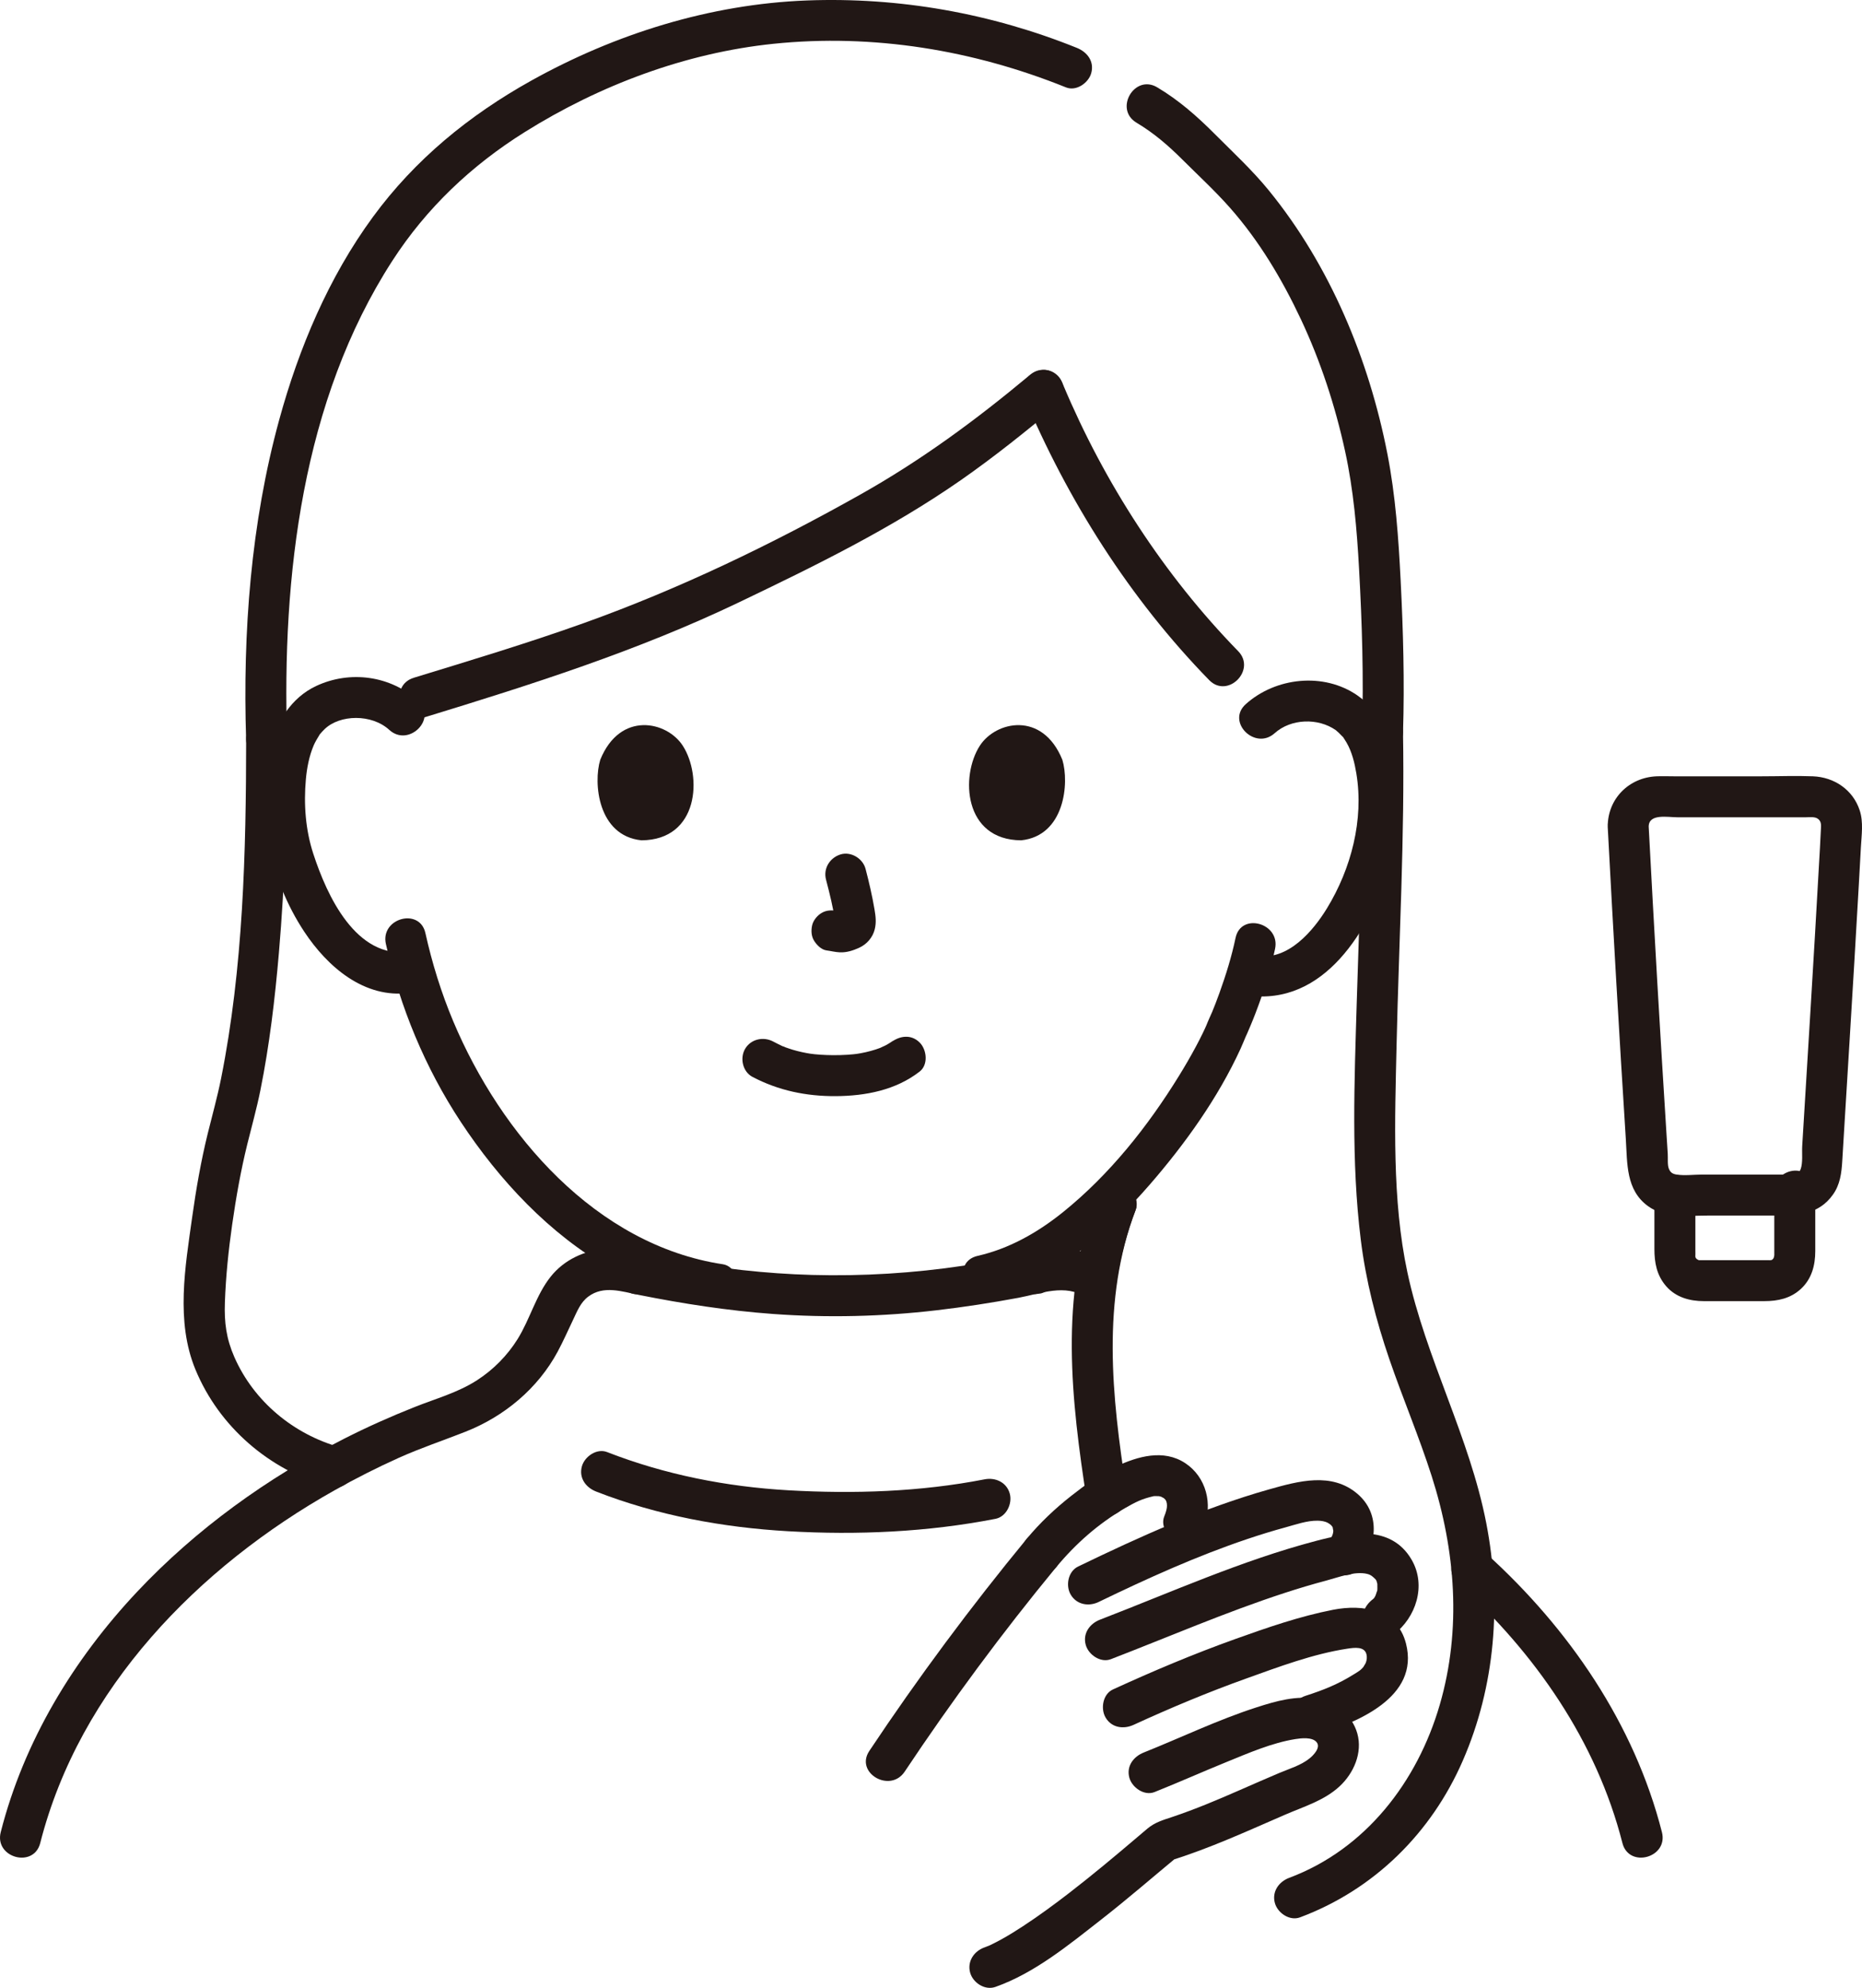<?xml version="1.0" encoding="UTF-8"?><svg id="b" xmlns="http://www.w3.org/2000/svg" width="218.154" height="232.888" viewBox="0 0 218.154 232.888"><defs><style>.e{fill:#211715;}</style></defs><g id="c"><g id="d"><path class="e" d="M39.817,169.549c-5.418-1.517-10.065-5.357-12.349-10.539-.96-2.179-1.203-4.08-1.12-6.427.108-3.053.423-6.107.855-9.13.451-3.152,1.006-6.298,1.767-9.391.518-2.107,1.105-4.184,1.534-6.313,1.072-5.317,1.71-10.729,2.174-16.13.714-8.31.955-16.657.961-24.995.002-3.089-4.798-3.094-4.8,0-.008,13.222-.342,26.751-2.937,39.723-.435,2.172-1.031,4.291-1.56,6.44-.792,3.221-1.363,6.499-1.823,9.783-.818,5.852-1.952,12.237.379,17.875,2.779,6.722,8.657,11.777,15.642,13.733,2.979.834,4.251-3.796,1.276-4.629h0Z"/><path class="e" d="M123.739,149.213c0-.267-.01-.533-.01-.8.012-.33-.056-.639-.207-.925-.097-.298-.262-.555-.496-.772-.217-.234-.475-.399-.772-.496-.286-.15-.594-.219-.925-.207l-.638.086c-.407.114-.76.32-1.059.617l-.375.486c-.217.374-.326.778-.328,1.211,0,.267.01.533.01.8-.012.33.056.639.207.925.097.298.262.555.496.772.217.234.475.399.772.496.286.15.594.219.925.207l.638-.086c.407-.114.76-.32,1.059-.617l.375-.486c.217-.374.326-.778.328-1.211h0Z"/><path class="e" d="M133.152,14.374c2.022,1.202,3.713,2.662,5.374,4.319,1.869,1.864,3.824,3.663,5.573,5.642,3.429,3.879,6.121,8.402,8.317,13.076,2.313,4.924,4.019,10.145,5.177,15.458.993,4.555,1.38,9.139,1.636,13.783.351,6.365.549,12.751.351,19.125-.096,3.09,4.704,3.087,4.8,0,.184-5.915.021-11.84-.278-17.748-.252-4.987-.596-9.953-1.555-14.863-2.164-11.078-6.723-22.062-13.887-30.851-1.94-2.381-4.189-4.458-6.353-6.63-2.062-2.069-4.21-3.958-6.731-5.456-2.662-1.582-5.079,2.566-2.423,4.145h0Z"/><path class="e" d="M72.269,148.413c0,.27-.01.54-.01.81-.012.33.056.639.207.925.097.298.262.555.496.772.217.234.475.399.772.496.286.15.594.219.925.207l.638-.086c.407-.114.76-.32,1.059-.617l.375-.486c.217-.374.326-.778.328-1.211,0-.27.01-.54.01-.81.012-.33-.056-.639-.207-.925-.097-.298-.262-.555-.496-.772-.217-.234-.475-.399-.772-.496-.286-.15-.594-.219-.925-.207l-.638.086c-.407.114-.76.32-1.059.617l-.375.486c-.217.374-.326.778-.328,1.211h0Z"/><path class="e" d="M69.85,174.743c7.171,2.798,14.843,4.21,22.513,4.648,8.096.463,16.302.1,24.268-1.454,1.273-.248,2.001-1.771,1.676-2.952-.365-1.33-1.676-1.925-2.952-1.676-7.538,1.47-15.335,1.72-22.992,1.283-7.256-.415-14.457-1.832-21.237-4.477-1.208-.471-2.634.518-2.952,1.676-.373,1.359.464,2.479,1.676,2.952h0Z"/><path class="e" d="M126.174,5.612C116.13,1.561,105.377-.356,94.538.054c-11.314.428-22.455,3.907-32.315,9.404-7.264,4.05-13.598,9.229-18.526,15.951-5.183,7.069-8.675,15.344-10.982,23.764-3.328,12.149-4.279,24.899-3.88,37.453.098,3.081,4.898,3.095,4.8,0-.606-19.067,1.748-39.69,12.328-56.066,3.987-6.171,9.257-11.171,15.539-15.101,8.746-5.472,18.818-9.264,29.111-10.328,11.687-1.207,23.432.73,34.286,5.109,1.203.485,2.637-.528,2.952-1.676.377-1.371-.469-2.465-1.676-2.952h0Z"/><path class="e" d="M88.16,126.159c3.045,1.608,6.324,2.28,9.767,2.258,3.49-.023,7.028-.705,9.825-2.884,1.023-.797.837-2.557,0-3.394-1.01-1.01-2.368-.799-3.394,0,.719-.56.126-.108-.058.01-.198.127-.401.244-.609.353-.158.083-.89.38-.261.145-.279.105-.555.214-.84.305-.765.246-1.555.422-2.35.536.333-.048-.155.014-.266.025-.231.023-.461.042-.693.057-.556.036-1.113.05-1.671.047-.499-.003-.998-.02-1.496-.054-.229-.016-.457-.034-.685-.057.001,0-.798-.107-.373-.041-.742-.115-1.476-.272-2.196-.487-.308-.092-.607-.202-.911-.306-.099-.034-.194-.086-.294-.114.6.172.21.094.042.015-.377-.177-.748-.363-1.116-.557-1.146-.605-2.61-.291-3.284.861-.634,1.084-.289,2.676.861,3.284h0Z"/><path class="e" d="M96.779,103.057c.429,1.637.841,3.3,1.087,4.975l-.086-.638c.029.23.042.456.019.687l.086-.638c-.016.107-.04.207-.076.309l.242-.573c-.032.072-.065.133-.109.199l.375-.486c-.051.062-.1.11-.163.16l.486-.375c-.126.081-.258.146-.394.209l.573-.242c-.217.091-.432.157-.664.194l.638-.086c-.21.025-.414.023-.623-.001l.638.086c-.235-.033-.466-.09-.701-.122-.67-.09-1.239-.115-1.849.242-.498.291-.973.862-1.103,1.434-.14.614-.11,1.304.242,1.849.312.484.835,1.022,1.434,1.103.522.07,1.028.203,1.558.227.807.035,1.558-.21,2.279-.54.887-.406,1.579-1.195,1.815-2.151.2-.808.113-1.524-.024-2.334-.271-1.603-.641-3.191-1.053-4.763-.318-1.214-1.729-2.072-2.952-1.676-1.25.404-2.018,1.651-1.676,2.952h0Z"/><path class="e" d="M70.327,89.008c-.831,2.7-.289,8.911,4.826,9.439,6.761-.04,7.12-7.55,4.844-11.08-1.863-2.891-7.342-4.093-9.67,1.641Z"/><path class="e" d="M124.465,89.008c.831,2.7.29,8.911-4.825,9.439-6.761-.041-7.121-7.55-4.845-11.08,1.863-2.891,7.342-4.093,9.67,1.641Z"/><path class="e" d="M120.548,44.026c-6.244,5.206-12.629,9.911-19.812,13.947-10.341,5.811-21.173,11.034-32.344,15.028-6.567,2.348-13.244,4.361-19.911,6.401-2.945.901-1.689,5.536,1.276,4.629,12.527-3.832,24.934-7.778,36.776-13.445,8.934-4.276,17.899-8.663,26.045-14.339,3.937-2.743,7.68-5.755,11.364-8.826.996-.831.858-2.536,0-3.394-.986-.986-2.395-.833-3.394,0h0Z"/><path class="e" d="M145.063,76.283c-8.685-8.902-15.69-19.739-20.503-31.198-.502-1.194-1.587-2.051-2.952-1.676-1.126.309-2.181,1.75-1.676,2.952,5.147,12.254,12.436,23.783,21.737,33.316,2.161,2.215,5.554-1.181,3.394-3.394h0Z"/><path class="e" d="M170.802,185.46c9.056,8.227,16.233,18.504,19.283,30.461.763,2.991,5.394,1.723,4.629-1.276-3.243-12.711-10.882-23.826-20.517-32.579-2.282-2.073-5.687,1.312-3.394,3.394h0Z"/><path class="e" d="M4.713,215.921c4.618-18.123,18.528-32.362,34.488-41.329,2.456-1.38,4.968-2.657,7.538-3.81s5.206-2.029,7.812-3.057c4.537-1.789,8.475-5.065,10.796-9.393.645-1.203,1.197-2.462,1.787-3.693.481-1.004.869-2.05,1.788-2.736,1.805-1.349,3.927-.598,5.918-.201,5.196,1.036,10.444,1.849,15.732,2.234,6.391.465,12.813.31,19.177-.435,3.207-.375,6.399-.87,9.573-1.46,2.65-.492,5.48-1.687,7.917-.046,2.569,1.73,4.974-2.426,2.423-4.145-2.491-1.677-5.205-1.707-8.044-1.133-2.882.583-5.774,1.122-8.683,1.557-5.887.882-11.847,1.252-17.798,1.089-5.431-.149-10.819-.769-16.161-1.743-2.556-.466-5.353-1.463-7.96-1.307-2.514.151-4.92,1.268-6.499,3.253-1.72,2.161-2.427,4.995-3.886,7.33-1.192,1.909-2.829,3.563-4.717,4.787-2.266,1.469-4.851,2.167-7.34,3.156-2.821,1.121-5.598,2.357-8.304,3.736-8.959,4.566-17.298,10.566-24.199,17.901-7.482,7.953-13.278,17.54-15.986,28.169-.763,2.995,3.865,4.272,4.629,1.276h0Z"/><path class="e" d="M131.963,174.555c-1.696-10.936-2.935-22.248,1.1-32.834.462-1.211-.511-2.632-1.676-2.952-1.351-.371-2.489.46-2.952,1.676-4.342,11.392-2.923,23.636-1.1,35.386.199,1.282,1.806,1.991,2.952,1.676,1.368-.376,1.876-1.667,1.676-2.952h0Z"/><path class="e" d="M45.212,110.586c1.641,7.382,4.61,14.539,8.777,20.854,4.49,6.805,10.402,13.177,17.566,17.201,3.677,2.065,7.7,3.47,11.868,4.101,1.28.194,2.58-.322,2.952-1.676.312-1.134-.387-2.757-1.676-2.952-14.87-2.251-26.031-15.22-31.604-28.482-1.399-3.329-2.472-6.799-3.255-10.322-.67-3.014-5.299-1.739-4.629,1.276h0Z"/><path class="e" d="M48.998,82.111c-3.235-2.96-7.989-3.604-11.955-1.745-2.945,1.38-4.658,4.23-5.43,7.293-1.81,7.175-.016,15.367,4.035,21.495,2.716,4.109,7.044,7.874,12.315,7.165,1.284-.173,2.4-.98,2.4-2.4,0-1.163-1.106-2.574-2.4-2.4-6.262.841-9.658-6.595-11.257-11.497-.915-2.804-1.133-5.797-.87-8.726.119-1.324.386-2.716.905-3.946.176-.417.411-.801.646-1.186.228-.374,0-.04.098-.155.171-.204.351-.399.542-.584,1.792-1.737,5.524-1.798,7.578.081,2.275,2.082,5.679-1.303,3.394-3.394h0Z"/><path class="e" d="M144.759,109.876c-.458,2.191-1.126,4.337-1.883,6.443-.253.705-.674,1.811-.868,2.256-.175.4-.362.792-.528,1.197-.04.098-.272.68-.11.291.17-.407-.125.276-.173.38-.092.2-.186.399-.282.598-.249.515-.511,1.023-.781,1.528-.626,1.172-1.294,2.321-1.991,3.452-3.663,5.942-8.123,11.562-13.573,15.963-2.971,2.399-6.329,4.308-10.039,5.148-3.012.682-1.737,5.311,1.276,4.629,7.59-1.718,13.923-7.245,18.897-12.978,4.14-4.772,7.995-10.15,10.639-15.916.258-.563.481-1.142.726-1.71-.261.606-.032.102.034-.045.139-.306.267-.618.397-.928.198-.472.39-.945.573-1.423.95-2.472,1.773-5.014,2.315-7.608.63-3.014-3.996-4.303-4.629-1.276h0Z"/><path class="e" d="M149.343,85.896c1.905-1.716,5.082-1.817,7.165-.352.119.084.538.48.81.777.099.109-.106-.187.13.171.114.172.225.344.327.523.629,1.098.936,2.374,1.14,3.616.89,5.411-.614,11.143-3.443,15.777-1.635,2.678-4.542,6.086-8.084,5.582-1.282-.182-2.578.314-2.952,1.676-.309,1.125.385,2.769,1.676,2.952,9.054,1.288,14.35-7.697,16.725-15.126,1.202-3.76,1.351-7.904.763-11.784-.487-3.216-1.82-6.33-4.557-8.231-3.955-2.749-9.598-2.125-13.095,1.025-2.3,2.072,1.103,5.458,3.394,3.394h0Z"/><path class="e" d="M128.435,140.445c-1.1,2.853-1.868,5.814-2.3,8.84-.095.666-.113,1.243.242,1.849.291.498.862.973,1.434,1.103.614.14,1.304.11,1.849-.242.487-.314,1.017-.833,1.103-1.434.432-3.026,1.2-5.987,2.3-8.84.211-.547.043-1.363-.242-1.849-.291-.498-.862-.973-1.434-1.103-1.373-.313-2.468.419-2.952,1.676h0Z"/><path class="e" d="M193.832,140.051c0,2.089,0,4.178,0,6.267,0,1.618.269,3.088,1.374,4.363,1.128,1.302,2.761,1.752,4.418,1.752h7.072c1.592,0,3.081-.31,4.298-1.433,1.273-1.175,1.685-2.768,1.685-4.436,0-2.341,0-4.681,0-7.022,0-1.255-1.104-2.458-2.4-2.4s-2.4,1.055-2.4,2.4c0,1.914,0,3.828,0,5.742v1.393c0,.116.001.233,0,.349-.002.177-.123.507.031.026-.078.241-.185.459.012.119-.052.09-.142.223-.175.314.017-.045.296-.285.105-.13-.063.051-.131.132-.185.193-.149.167-.26.074.064-.046-.079.029-.159.094-.234.134-.3.157.364-.207.069-.038-.077.044-.185.041-.268.068.421-.135.264-.022.075-.031-.009,0-.019,0-.028,0-.098-.004-.198,0-.296,0h-6.571c-.375,0-.749.002-1.124,0-.068,0-.136-.003-.204,0s-.136-.01-.204-.006c.449-.022.256.007.086-.004-.258-.017-.128-.056.061.054-.09-.052-.223-.142-.314-.175.045.017.285.296.13.105-.051-.063-.132-.131-.193-.185-.167-.149-.074-.26.046.064-.029-.079-.094-.159-.134-.234-.125-.24.062.14.065.157-.012-.085-.079-.178-.073-.266.019-.291-.013.457.011-.015.01-.196,0-.395,0-.591,0-2.162,0-4.323,0-6.485,0-1.255-1.104-2.458-2.4-2.4s-2.4,1.055-2.4,2.4h0Z"/><path class="e" d="M188.361,96.854c.643,12.201,1.348,24.399,2.122,36.592.183,2.878.002,5.951,2.579,7.842,2.041,1.497,4.709,1.118,7.101,1.118,2.54,0,5.079,0,7.619,0,2.688,0,5.255-.028,6.971-2.457.842-1.191,1.004-2.523,1.089-3.942.093-1.547.187-3.094.281-4.641.185-3.045.372-6.089.558-9.134.38-6.239.757-12.478,1.108-18.718.08-1.416.158-2.833.235-4.25s.315-2.946-.139-4.328c-.796-2.421-2.986-3.891-5.482-3.989-1.979-.078-3.977,0-5.957,0h-10.364c-.66,0-1.327-.027-1.987,0-3.243.132-5.744,2.627-5.732,5.906.011,3.088,4.811,3.094,4.8,0-.005-1.571,2.238-1.106,3.342-1.106h8.123c2.326,0,4.652,0,6.978,0,.461,0,1.058-.097,1.428.213.408.341.318.812.297,1.329-.058,1.4-.15,2.8-.227,4.2-.604,10.925-1.293,21.845-1.954,32.766-.048.796.094,1.975-.184,2.715s-1.02.635-1.671.635c-2.147,0-4.294,0-6.44,0-1.143,0-2.285,0-3.428,0-.959,0-2.046.149-2.992,0-.477-.075-.732-.241-.914-.696-.177-.443-.093-1.237-.125-1.731-.046-.724-.092-1.447-.138-2.171-.763-12.048-1.459-24.1-2.094-36.155-.162-3.073-4.963-3.092-4.8,0Z"/><path class="e" d="M123.697,183.66c2.364-2.858,5-5.154,8.082-6.962.535-.314,1.19-.666,1.681-.879s1.004-.37,1.522-.494c.168-.027.185-.037.053-.032l.274-.022s.682.022.468-.007c-.246-.033.331.094.388.114-.369-.131.216.138.265.172-.268-.185.028.046.122.152.112.123.103.114-.026-.028l.116.201c-.077-.355.094.396.092.381-.043-.257-.011.058-.01.147.004.318-.111.738-.32,1.255-.486,1.202.529,2.637,1.676,2.952,1.372.377,2.464-.47,2.952-1.676,1.094-2.704.298-5.903-2.179-7.529-2.528-1.659-5.548-.793-8.059.387-1.908.897-3.629,2.149-5.28,3.448-1.901,1.496-3.669,3.159-5.212,5.024-.826.998-.977,2.417,0,3.394.85.85,2.564,1.004,3.394,0h0Z"/><path class="e" d="M128.727,187.673c5.682-2.748,11.442-5.361,17.43-7.377,1.47-.495,2.953-.953,4.45-1.36,1.211-.33,2.519-.804,3.781-.782.41.007.834.064,1.197.262.358.196.474.387.525.466.222.34-.035-.209.032.086.023.099.081.528.068.247.022.461-.15.845-.491,1.252-.832.993-.973,2.421,0,3.394.855.855,2.558.998,3.394,0,2.177-2.598,2.735-6.454-.075-8.854-3.017-2.577-6.917-1.489-10.338-.524-7.753,2.187-15.159,5.546-22.395,9.046-1.167.564-1.479,2.228-.861,3.284.697,1.192,2.113,1.427,3.284.861h0Z"/><path class="e" d="M130.158,194.377c6.77-2.611,13.442-5.503,20.345-7.756,1.621-.529,3.255-1.02,4.904-1.456,1.395-.368,3.316-1.132,4.772-.777.459.112.684.339,1.004.66.047.047.242.464.129.206-.115-.262.073.316.079.383-.036-.383-.01.351-.015.425-.032.479.058.027-.095.499-.089.275-.172.595-.429.789-1.031.782-1.571,2.069-.861,3.284.594,1.015,2.245,1.649,3.284.861,2.624-1.991,3.862-5.741,2.121-8.754-2.428-4.199-7.364-3.233-11.265-2.204-8.674,2.289-16.899,5.992-25.249,9.212-1.209.466-2.044,1.614-1.676,2.952.318,1.155,1.736,2.145,2.952,1.676h0Z"/><path class="e" d="M132.813,202.073c4.321-1.984,8.706-3.82,13.183-5.424,3.809-1.365,7.837-2.885,11.852-3.499.859-.131,2.024-.283,2.25.666.079.331.041.666-.079.984-.064.17-.478.744-.138.323-.467.579-.669.659-1.265,1.031-1.885,1.178-3.586,1.85-5.653,2.514-2.929.942-1.677,5.578,1.276,4.629,4.73-1.521,12.109-4.424,10.487-10.757-1.026-4.004-5.048-4.63-8.537-3.95-3.896.76-7.74,2.094-11.469,3.429-4.865,1.743-9.634,3.753-14.33,5.908-1.178.541-1.469,2.244-.861,3.284.707,1.21,2.101,1.404,3.284.861h0Z"/><path class="e" d="M116.613,232.779c4.608-1.623,8.637-4.953,12.438-7.92,3.094-2.416,6.052-4.988,9.077-7.488l-1.059.617c4.645-1.429,9.052-3.468,13.505-5.394,2.203-.953,4.576-1.653,6.373-3.317,1.656-1.534,2.71-3.933,2.079-6.191-.605-2.165-2.527-3.675-4.702-4.055-2.443-.427-4.804.25-7.116.995-4.519,1.457-8.812,3.531-13.215,5.292-1.203.481-2.047,1.603-1.676,2.952.314,1.143,1.742,2.16,2.952,1.676,2.824-1.129,5.602-2.367,8.418-3.514,2.569-1.047,5.333-2.254,8.09-2.693.667-.106,1.97-.259,2.479.364.514.629-.362,1.527-.843,1.913-1.009.81-2.366,1.201-3.538,1.697-1.552.656-3.094,1.334-4.638,2.01-2.599,1.138-5.212,2.244-7.905,3.144-1.085.363-2.006.618-2.893,1.355-.379.315-.753.638-1.128.957-2.637,2.242-5.294,4.465-8.034,6.581-1.773,1.369-3.584,2.697-5.459,3.924-.82.537-1.654,1.055-2.512,1.529-.409.226-.824.435-1.242.641-.127.063-.259.121-.389.178.515-.224-.24.083-.337.117-1.222.43-2.037,1.64-1.676,2.952.326,1.185,1.724,2.109,2.952,1.676h0Z"/><path class="e" d="M120.303,180.265c-6.564,7.972-12.728,16.268-18.453,24.864-1.717,2.578,2.439,4.984,4.145,2.423,5.498-8.256,11.397-16.234,17.702-23.892.823-1,.979-2.415,0-3.394-.849-.849-2.566-1.006-3.394,0h0Z"/><path class="e" d="M159.579,85.778c.185,10.563-.31,21.125-.622,31.681-.273,9.226-.663,18.614.475,27.799.592,4.777,1.784,9.419,3.344,13.97,1.575,4.596,3.482,9.074,4.962,13.703,2.787,8.717,3.52,17.937.944,26.797-2.617,9.001-8.684,16.918-17.64,20.267-1.213.454-2.042,1.623-1.676,2.952.32,1.166,1.732,2.133,2.952,1.676,8.668-3.241,15.371-9.875,19.057-18.335,3.822-8.769,4.573-18.495,2.758-27.85-1.964-10.122-7.079-19.289-9.239-29.372-1.821-8.499-1.467-17.848-1.268-26.678.275-12.202.966-24.403.752-36.611-.054-3.085-4.854-3.095-4.8,0h0Z"/></g></g></svg>